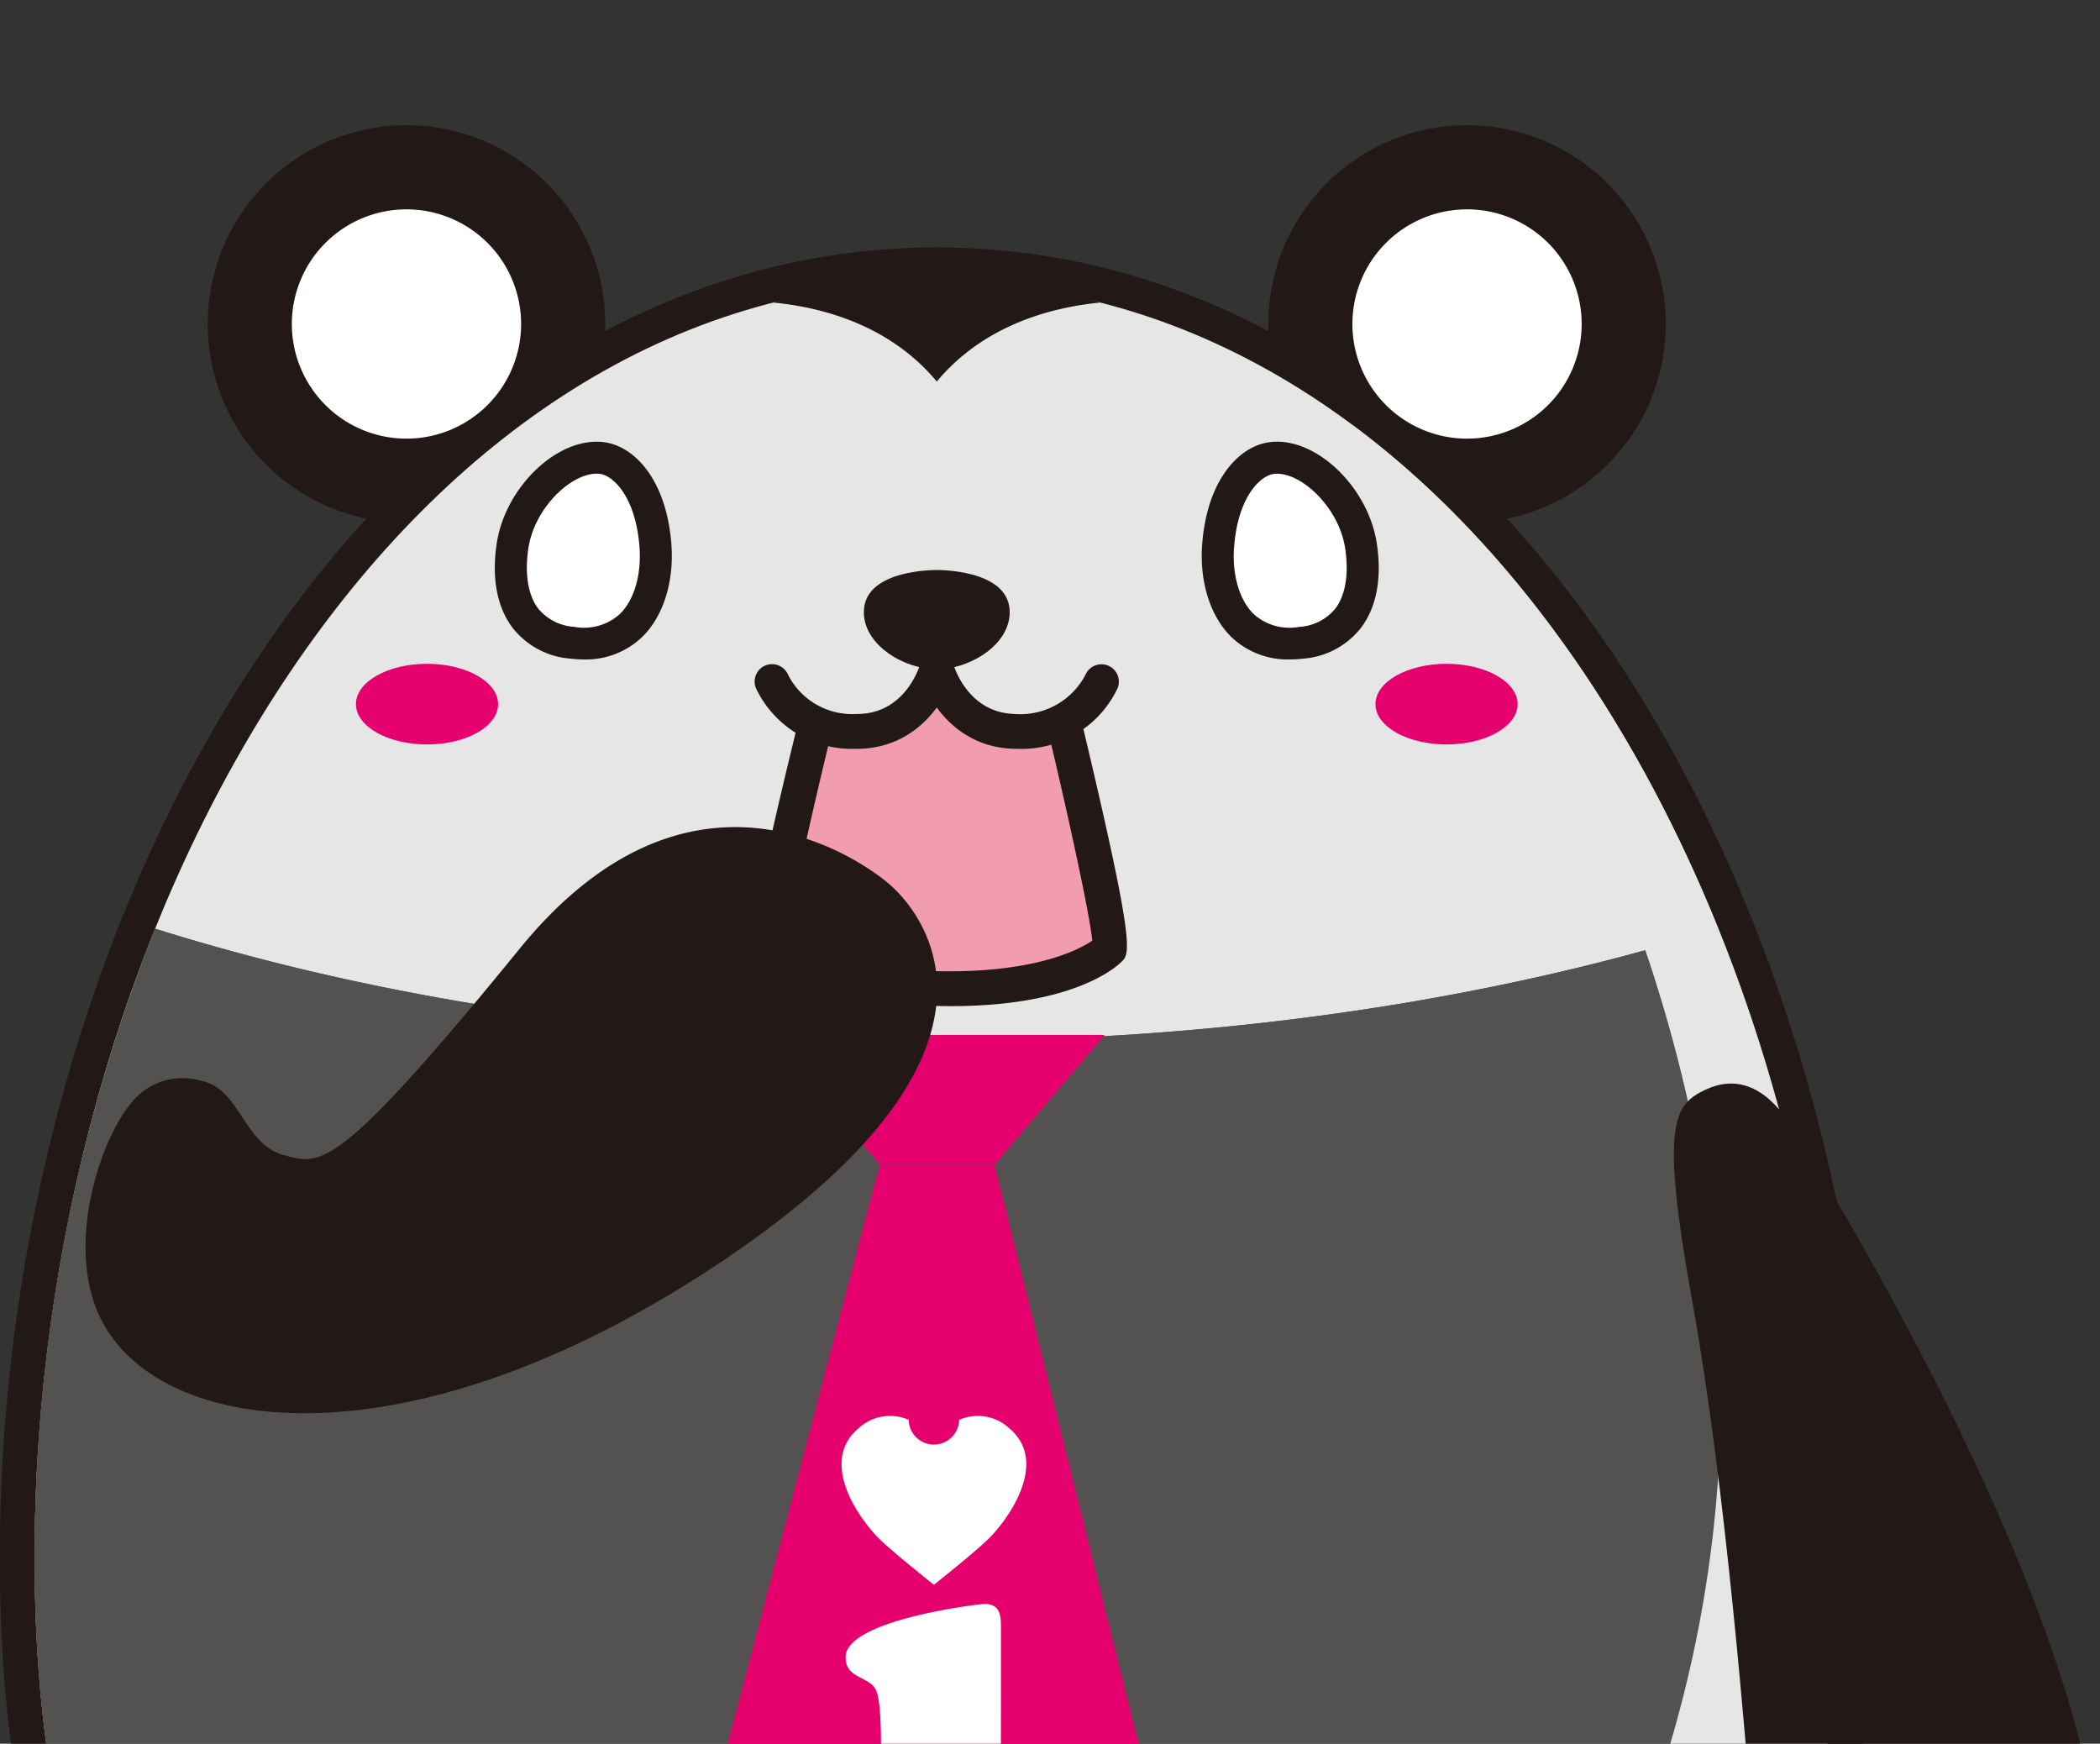 <svg xmlns="http://www.w3.org/2000/svg" xmlns:xlink="http://www.w3.org/1999/xlink" width="218" height="181" viewBox="0 0 218 181">
  <rect x="0" y="0" width="218" height="181" fill="#333333" stroke="none"/>
  <defs>
    <clipPath id="clip-path">
      <rect id="長方形_1615" data-name="長方形 1615" width="218" height="181" transform="translate(594 2385)" fill="#fff" stroke="#707070" stroke-width="1"/>
    </clipPath>
    <clipPath id="clip-path-2">
      <rect id="長方形_1614" data-name="長方形 1614" width="105.798" height="206.153" fill="none"/>
    </clipPath>
  </defs>
  <g id="マスクグループ_55" data-name="マスクグループ 55" transform="translate(-594 -2385)" clip-path="url(#clip-path)">
    <g id="グループ_13530" data-name="グループ 13530" transform="translate(-329.419 1536.764)">
      <path id="パス_71064" data-name="パス 71064" d="M1139.91,1038.071c0,9.431-53.391,17.076-119.245,17.076s-119.245-7.645-119.245-17.076,53.39-17.079,119.245-17.079,119.245,7.647,119.245,17.079" transform="translate(0 71.155)" fill="#e6e6e6"/>
      <path id="パス_71065" data-name="パス 71065" d="M954.008,1004.825s-3.248,10.285-7.039,14.077-29.78,10.826-22.74,25.988,72.151,12.831,73.164-27.152" transform="translate(9.624 63.954)" fill="#221815"/>
      <path id="パス_71066" data-name="パス 71066" d="M1036.748,1004.825s3.249,10.285,7.038,14.077,29.78,10.826,22.742,25.988-72.154,12.831-73.167-27.152" transform="translate(40.95 63.954)" fill="#221815"/>
      <path id="パス_71067" data-name="パス 71067" d="M1007.731,881.866a20.63,20.63,0,1,0,20.627-20.63,20.628,20.628,0,0,0-20.627,20.63" transform="translate(47.351 0)" fill="#221815"/>
      <path id="パス_71068" data-name="パス 71068" d="M1013.77,879.176a11.9,11.9,0,1,0,11.9-11.9,11.9,11.9,0,0,0-11.9,11.9" transform="translate(50.041 2.69)" fill="#fff"/>
      <path id="パス_71069" data-name="パス 71069" d="M972.819,881.866a20.629,20.629,0,1,1-20.627-20.63,20.629,20.629,0,0,1,20.627,20.63" transform="translate(13.426 0)" fill="#221815"/>
      <path id="パス_71070" data-name="パス 71070" d="M961.4,879.176a11.9,11.9,0,1,1-11.9-11.9,11.9,11.9,0,0,1,11.9,11.9" transform="translate(16.115 2.69)" fill="#fff"/>
      <path id="パス_71071" data-name="パス 71071" d="M1106.4,1001.84c-1.114-64.734-38.481-129.334-93.626-129.334s-92.508,64.6-93.624,129.334c-.794,46.018,15.471,91.638,93.624,91.638s94.419-45.62,93.626-91.638" transform="translate(7.887 5.02)" fill="#221815"/>
      <path id="パス_71072" data-name="パス 71072" d="M1013.891,1098.205c-33.39,0-58.521-8.344-74.7-24.8-15.709-15.983-23.082-39.049-22.538-70.512.569-33.048,10.472-66.18,27.169-90.9,18.286-27.072,43.17-41.983,70.067-41.983s51.783,14.911,70.068,41.983c16.7,24.722,26.6,57.855,27.171,90.9h0c.542,31.465-6.831,54.529-22.539,70.514C1072.414,1089.861,1047.283,1098.205,1013.891,1098.205Zm0-220.972c-54.259,0-88.969,65.29-90.009,125.783-.509,29.425,6.186,50.793,20.467,65.322,14.765,15.023,38.163,22.641,69.542,22.641s54.778-7.616,69.544-22.639c14.281-14.529,20.977-35.9,20.468-65.323h0C1102.862,942.523,1068.151,877.233,1013.891,877.233Z" transform="translate(6.773 3.906)" fill="#221815"/>
      <path id="パス_71073" data-name="パス 71073" d="M1106.4,1001.84c-1.114-64.734-38.481-129.334-93.626-129.334s-92.508,64.6-93.624,129.334c-.794,46.018,15.471,91.638,93.624,91.638s94.419-45.62,93.626-91.638" transform="translate(7.887 5.02)" fill="#e6e6e6"/>
      <path id="パス_71074" data-name="パス 71074" d="M931.644,918.935a176.147,176.147,0,0,0-12.491,62.226c-.791,46.018,15.473,91.638,93.626,91.638s94.419-45.62,93.626-91.638a176.179,176.179,0,0,0-12.488-62.226c-23.421,7.37-51.264,11.646-81.137,11.646s-57.713-4.276-81.135-11.646" transform="translate(7.886 25.699)" fill="#545251"/>
      <path id="パス_71075" data-name="パス 71075" d="M931.644,918.935a176.147,176.147,0,0,0-12.491,62.226c-.791,46.018,15.473,91.638,93.626,91.638s94.419-45.62,93.626-91.638a176.179,176.179,0,0,0-12.488-62.226c-23.421,7.37-51.264,11.646-81.137,11.646s-57.713-4.276-81.135-11.646" transform="translate(7.886 25.699)" fill="#545251"/>
      <g id="グループ_13529" data-name="グループ 13529" transform="translate(1008.519 892.347)" style="mix-blend-mode: multiply;isolation: isolate">
        <g id="グループ_13528" data-name="グループ 13528">
          <g id="グループ_13527" data-name="グループ 13527" clip-path="url(#clip-path-2)">
            <path id="パス_71076" data-name="パス 71076" d="M1081.287,997.274c-.791-45.906-19.815-91.732-50.476-114.515.037.039,62.054,69.379,28.1,150.658-16.029,38.364-50.962,51.7-83.394,55.094,3.877.259,7.916.4,12.146.4,78.156,0,94.419-45.62,93.626-91.638" transform="translate(-975.517 -882.761)" fill="#e6e6e6"/>
          </g>
        </g>
      </g>
      <path id="パス_71077" data-name="パス 71077" d="M989.148,882.885c4.971-5.977,12.13-7.733,16.96-8.2a59.5,59.5,0,0,0-16.963-2.321,56.854,56.854,0,0,0-16.96,2.321c4.828.463,11.992,2.216,16.963,8.2" transform="translate(31.519 4.958)" fill="#221815"/>
      <path id="パス_71078" data-name="パス 71078" d="M956.961,904.1c0,2.313-3.3,4.184-7.379,4.184s-7.379-1.872-7.379-4.184,3.306-4.187,7.379-4.187,7.379,1.875,7.379,4.188" transform="translate(18.165 17.225)" fill="#e5006e"/>
      <path id="パス_71079" data-name="パス 71079" d="M1030.184,904.1c0,2.313-3.307,4.184-7.38,4.184s-7.379-1.872-7.379-4.184,3.3-4.187,7.379-4.187,7.38,1.875,7.38,4.188" transform="translate(50.778 17.225)" fill="#e5006e"/>
      <path id="パス_71080" data-name="パス 71080" d="M1019.633,1017.273l-6.581-22.282v0l-14.7-59.1h-11.88l-.542,1.827-20.861,79.562a3.072,3.072,0,0,0,1.177,3.077l24.379,19.712a2.871,2.871,0,0,0,1.356.467l.367.783.4-.792a2.785,2.785,0,0,0,1.32-.458l24.378-19.712a3.08,3.08,0,0,0,1.184-3.077" transform="translate(28.314 33.248)" fill="#e5006e"/>
      <path id="パス_71081" data-name="パス 71081" d="M995.294,940.035H983.415L971.86,926.564h34.859Z" transform="translate(31.374 29.097)" fill="#e5006e"/>
      <path id="パス_71082" data-name="パス 71082" d="M993.495,985.079c0,6.451,3.228,4.1,3.228,7,0,3.718-6.942,3.718-9.4,3.718-9.405,0-9.787-2.132-9.787-3.444,0-1.967,2.242-2.077,2.9-3.771.711-1.911.82-9.839.22-11.862-.493-1.911-3.283-1.312-3.283-3.771,0-3.882,13.886-5.52,14.431-5.52,1.641,0,1.694,1.256,1.694,2.405Z" transform="translate(33.828 47.295)" fill="#fff"/>
      <path id="パス_71083" data-name="パス 71083" d="M994.5,955.214a4.814,4.814,0,0,0-5.215-.879,2.618,2.618,0,0,1-5.235,0,4.809,4.809,0,0,0-5.212.879c-4.124,3.478.022,9.333,2.115,11.424,1.35,1.353,5.716,4.816,5.716,4.816s4.364-3.463,5.714-4.816c2.094-2.091,6.238-7.947,2.118-11.424" transform="translate(33.699 41.282)" fill="#fff"/>
      <path id="パス_71084" data-name="パス 71084" d="M986.252,893.178s-7.289-.117-7.561,4.115c-.223,3.485,3.947,6.139,7.561,6.195,3.616-.056,7.786-2.71,7.561-6.195-.272-4.232-7.561-4.115-7.561-4.115" transform="translate(34.413 14.227)" fill="#221815"/>
      <path id="パス_71085" data-name="パス 71085" d="M968.34,894.226c.382,5.124-1.934,10.882-8.625,10.093-5.406-.643-6.965-5.046-6.206-10.07s5.527-9.586,9.282-9.1c2.4.308,5.108,3.314,5.549,9.079" transform="translate(23.12 10.634)" fill="#fff"/>
      <path id="パス_71086" data-name="パス 71086" d="M961.414,906.564a11.364,11.364,0,0,1-1.382-.084,8.436,8.436,0,0,1-5.994-3.18c-1.632-2.141-2.207-5.18-1.661-8.788.9-5.909,6.4-11.114,11.138-10.5,3.108.4,6.475,3.83,6.993,10.6v0c.292,3.924-.86,7.541-3.086,9.671A8.437,8.437,0,0,1,961.414,906.564Zm1.318-19.279c-2.667,0-6.429,3.543-7.068,7.727-.4,2.657-.04,4.885,1.019,6.273a5.25,5.25,0,0,0,3.741,1.895,5.557,5.557,0,0,0,4.7-1.3c1.516-1.451,2.29-4.076,2.071-7.02h0c-.4-5.173-2.726-7.38-4.1-7.557A2.7,2.7,0,0,0,962.733,887.285Z" transform="translate(22.608 10.122)" fill="#221815"/>
      <path id="パス_71087" data-name="パス 71087" d="M1004.14,894.226c-.386,5.124,1.931,10.882,8.625,10.093,5.4-.643,6.965-5.046,6.2-10.07s-5.523-9.586-9.278-9.1c-2.4.308-5.112,3.314-5.549,9.079" transform="translate(45.733 10.634)" fill="#fff"/>
      <path id="パス_71088" data-name="パス 71088" d="M1012.089,906.564a8.447,8.447,0,0,1-6.014-2.281c-2.223-2.133-3.375-5.747-3.08-9.67h0c.513-6.772,3.882-10.2,6.994-10.6,4.724-.627,10.228,4.592,11.133,10.5.548,3.606-.023,6.646-1.655,8.788a8.434,8.434,0,0,1-5.994,3.183A11.355,11.355,0,0,1,1012.089,906.564Zm-5.78-11.7c-.221,2.944.552,5.569,2.067,7.022a5.576,5.576,0,0,0,4.706,1.3,5.248,5.248,0,0,0,3.739-1.9c1.057-1.389,1.418-3.618,1.015-6.273-.669-4.372-4.78-8.058-7.422-7.7-1.38.176-3.712,2.384-4.1,7.554Z" transform="translate(45.221 10.121)" fill="#221815"/>
      <path id="パス_71089" data-name="パス 71089" d="M1002.457,904.767s.022.094.061.272c.6,2.674,5.389,22.733,4.679,23.423-.759.737-5.5,4.42-18.208,4.051-12.7.369-16.3-3.314-17.057-4.051-.7-.675,4.74-23.232,4.74-23.232s4.838,1.8,6.757.6,6.136-3.45,6.136-3.45a7.582,7.582,0,0,0,4.054,2.989,10.976,10.976,0,0,0,4.653.2c2.008-.39,4.186-.8,4.186-.8" transform="translate(31.379 18.326)" fill="#f19dae"/>
      <path id="パス_71090" data-name="パス 71090" d="M991.3,934.168c-.59,0-1.2-.009-1.823-.027-5.946.184-14.058-.467-18.231-4.528-.935-.908-1.531-1.487,4.213-24.99a1.806,1.806,0,1,1,3.508.859c-2.226,9.113-4.482,19.295-4.737,21.947,2.764,2.22,8.125,3.3,15.246,3.1,10.35.286,15.067-2.18,16.5-3.158-.273-2.767-2.518-13.1-4.737-22.362a1.807,1.807,0,1,1,3.515-.841c5.735,23.959,5.141,24.536,4.242,25.412C1008.182,930.375,1003.622,934.168,991.3,934.168Zm-17.09-6.257h0Zm-.478-.924,0,0Z" transform="translate(30.835 18.504)" fill="#221815"/>
      <path id="パス_71091" data-name="パス 71091" d="M981.333,909.117a11.018,11.018,0,0,1-10.359-6.293,1.807,1.807,0,1,1,3.342-1.376,7.475,7.475,0,0,0,7.038,4.056c.119,0,.24,0,.364-.006,4.867-.166,6.269-5.062,6.283-5.111a1.806,1.806,0,0,1,3.483.957c-.713,2.6-3.647,7.561-9.644,7.765Q981.583,909.117,981.333,909.117Z" transform="translate(30.919 16.846)" fill="#221815"/>
      <path id="パス_71092" data-name="パス 71092" d="M992.887,909.117c-.166,0-.335,0-.506-.009-6-.2-8.933-5.167-9.645-7.765a1.807,1.807,0,0,1,3.482-.966c.059.21,1.477,4.956,6.286,5.12a7.637,7.637,0,0,0,7.408-4.063,1.806,1.806,0,0,1,3.334,1.389A11.019,11.019,0,0,1,992.887,909.117Z" transform="translate(36.189 16.847)" fill="#221815"/>
      <path id="パス_71093" data-name="パス 71093" d="M1048.894,934.2s57.887,90.619,18.426,97.268c-23.145,3.9-22.3-24.631-22.3-24.631-.723-8.175-2.707-34.491-6.262-54.25-3.264-18.156-2.013-20.321,1.4-21.9,3.141-1.457,6.091-.425,8.739,3.512" transform="translate(60.323 30.653)" fill="#221815"/>
      <path id="パス_71094" data-name="パス 71094" d="M988.875,956.694c35.8-24,17.939-38.621,17.288-39.183s-19.329-16.551-38.315,6.751S947.21,946.714,943.416,945.7c-4.292-1.146-4.559-6.962-8.664-7.729a6.8,6.8,0,0,0-7.357,2.464c-3.229,3.948-7.1,15.642-2.49,23.219,7.012,11.523,32.42,14.191,63.97-6.957" transform="translate(9.516 22.45)" fill="#221815"/>
    </g>
  </g>
</svg>
